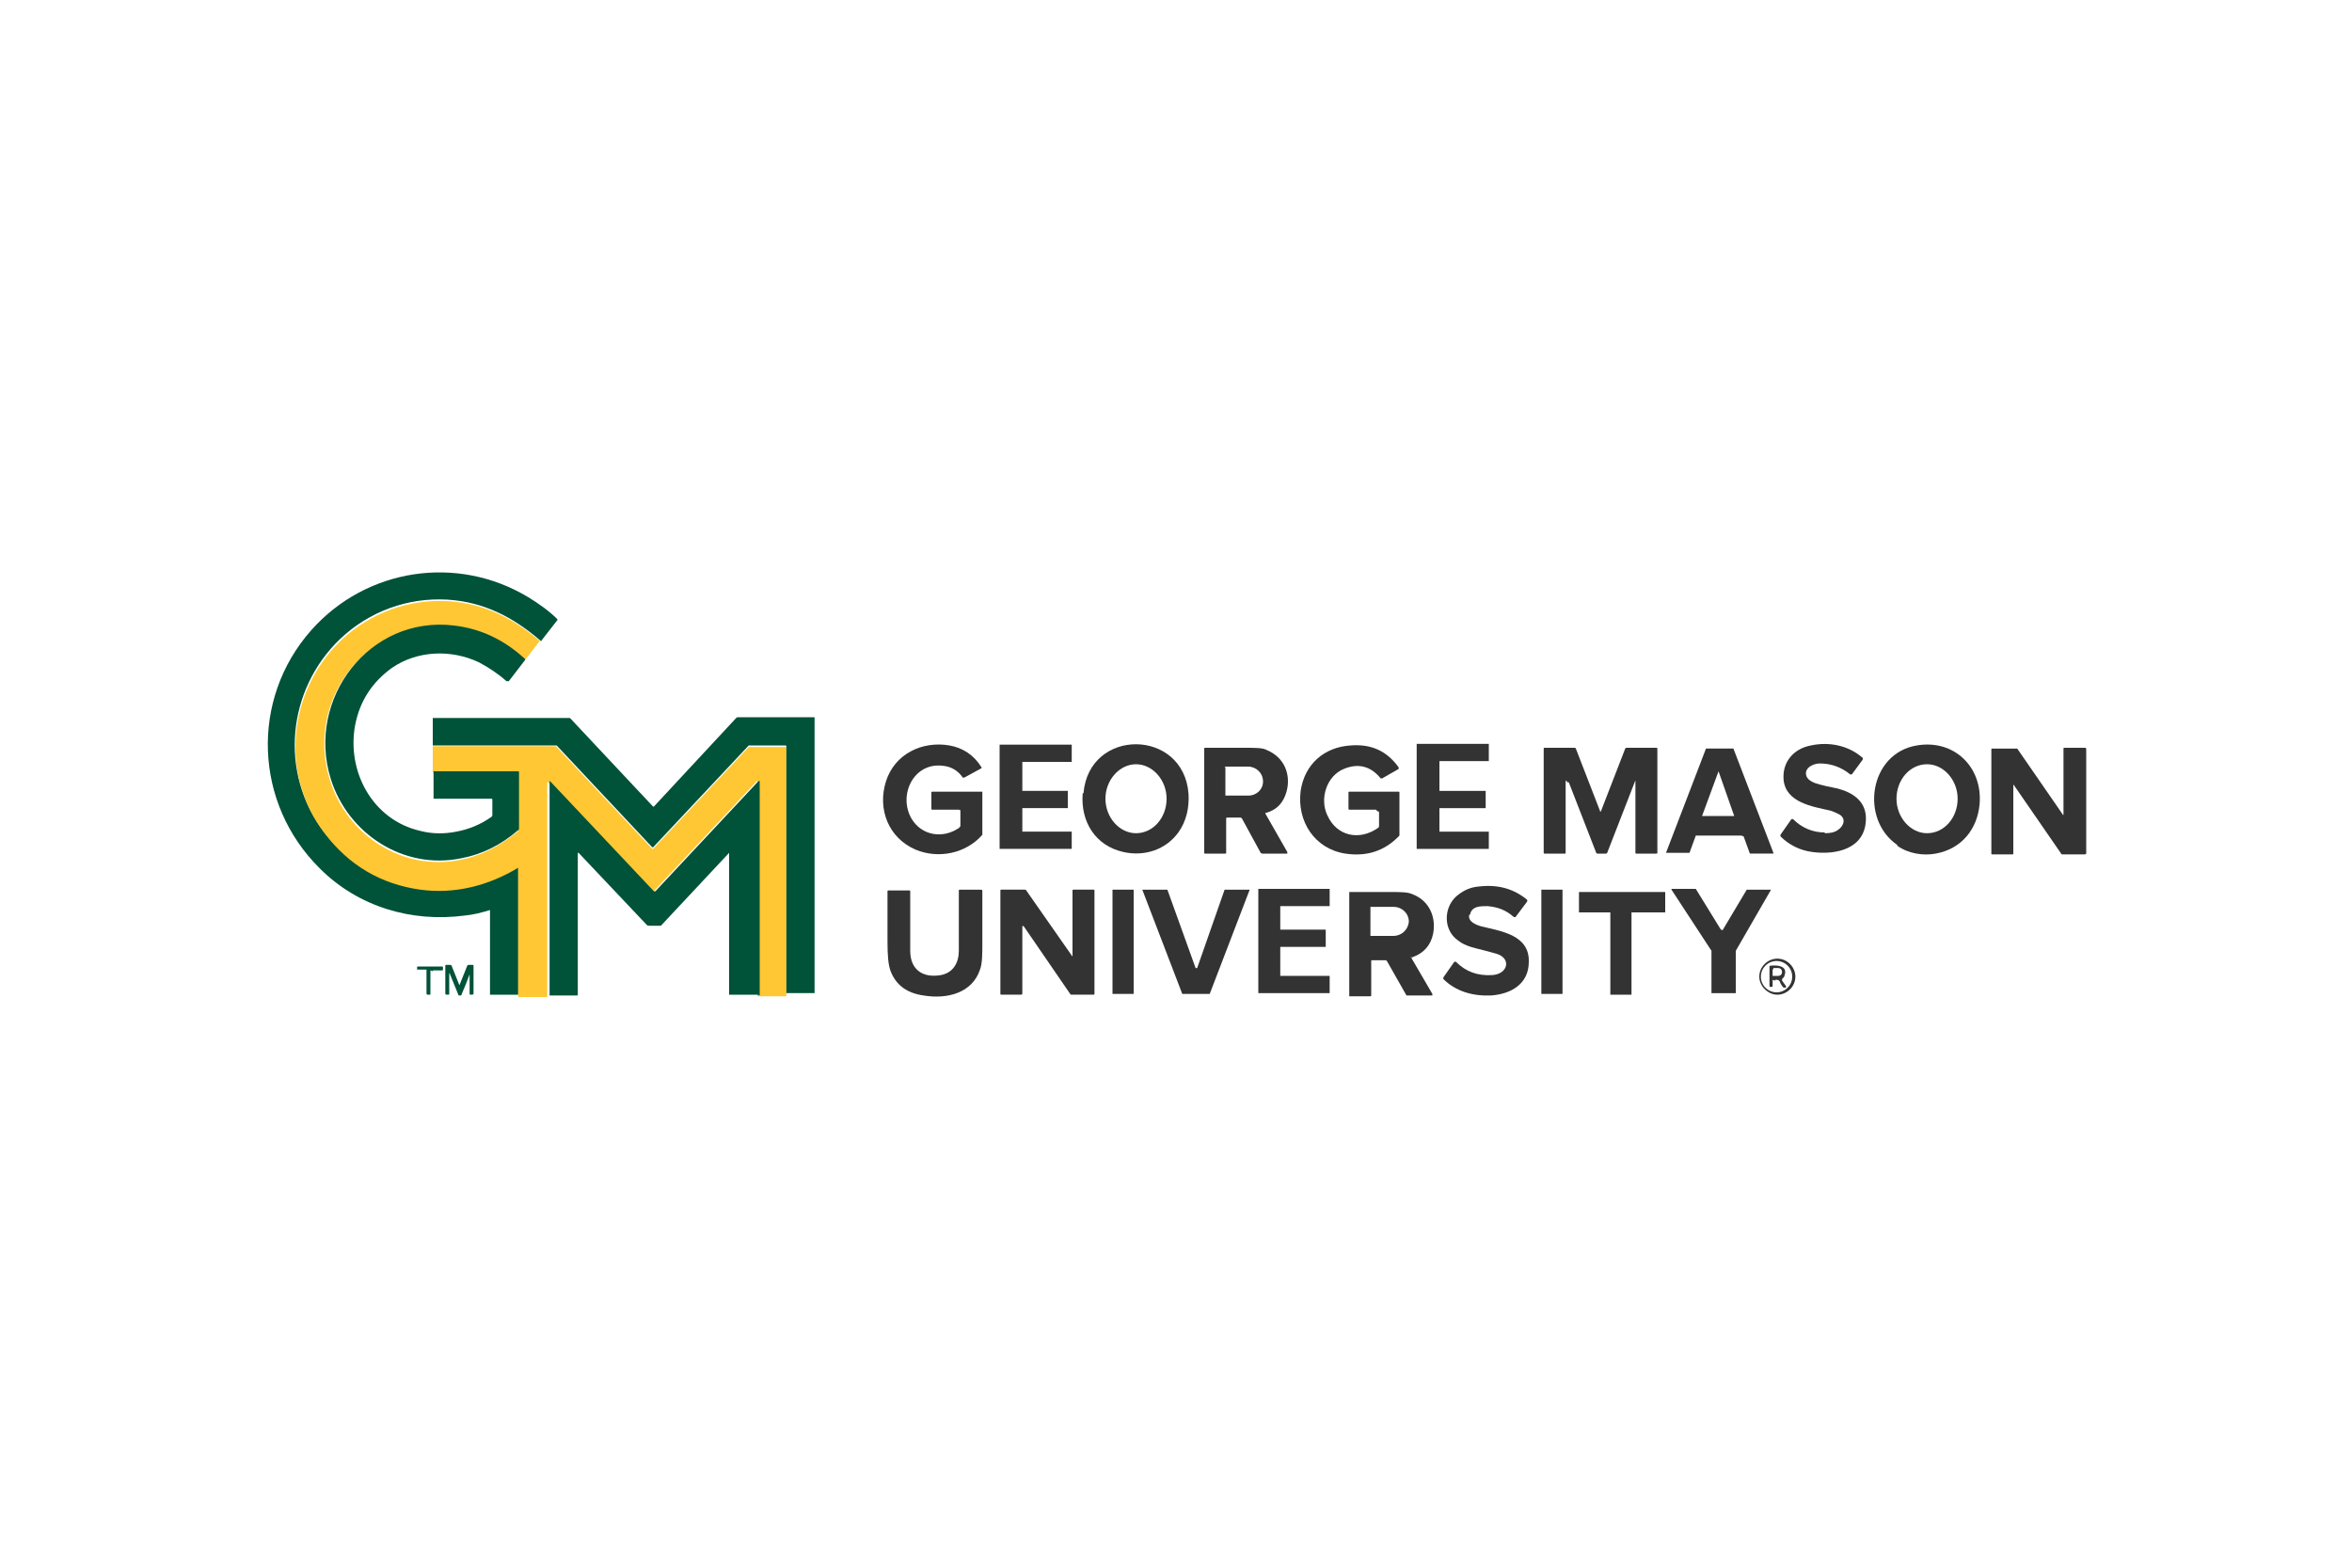 <svg xmlns="http://www.w3.org/2000/svg" id="Layer_1" viewBox="0 0 300 200"><defs><style>      .st0 {        fill: #005239;      }      .st1 {        fill: #ffc733;      }      .st2 {        fill: #333;      }    </style></defs><path class="st0" d="M68.9,81.7c-3.5-3-7.2-4.9-11.8-5.2-5.1-.3-10,1.5-13.7,5-6.8,6.5-7.8,17.1-2.1,24.6,3.1,4,7.1,6.4,12.2,7.2,4.3.6,8.7-.5,12.5-2.8,0,0,.1,0,.1,0,0,0,0,0,0,0v16.4h-3.6s0,0,0,0v-10.8c0,0,0,0,0,0-1,.3-2.1.6-3.2.7-6.8.9-13.6-1.1-18.5-6-8.4-8.3-8.9-21.6-1.1-30.4,7-7.9,18.6-9.7,27.7-4.2,1.3.8,2.6,1.7,3.7,2.8,0,0,0,0,0,.1l-2.1,2.7Z"></path><path class="st1" d="M68.9,81.7l-2,2.6c-2.6-2.4-5.6-3.9-9.1-4.3-10.9-1.3-19,9.3-15.7,19.6,2.2,7,9.3,11.6,16.6,10.1,2.7-.5,5.1-1.8,7.3-3.6,0,0,.1-.1.1-.2v-7.2c0,0,0-.1-.1-.1h-10.8v-3.4h15.6c0,0,.2,0,.2.1l12.2,13s.1,0,.1,0h0s12.2-13,12.2-13c0,0,.1,0,.2,0h4.5c0,0,.1,0,.1.1v31.7s-3.7,0-3.7,0v-27.3c0-.2,0-.2-.2,0l-13.1,14c0,0-.1,0-.2,0l-13.2-14c0,0-.1,0-.1,0v27.4s-3.7,0-3.7,0v-16.4c0,0,0-.1,0-.1s0,0,0,0c-3.8,2.3-8.1,3.4-12.5,2.8-5-.7-9.1-3.1-12.2-7.2-5.7-7.4-4.7-18.1,2.1-24.6,3.7-3.5,8.6-5.3,13.7-5,4.6.3,8.3,2.2,11.8,5.2Z"></path><path class="st0" d="M66.9,84.3l-2,2.6c0,0-.2,0-.3,0,0,0,0,0,0,0-1-.9-2.2-1.7-3.5-2.4-3.6-1.7-7.9-1.5-11.1.7-2.5,1.8-4.1,4.2-4.7,7.3-1.1,5.9,2.2,12.1,8.3,13.5,1.5.4,3.1.4,4.6.1,1.6-.3,3.1-.9,4.5-1.9,0,0,.1-.1.1-.2v-2c0,0,0-.1-.1-.1h-7.4c0,0,0,0,0-.1v-3.4h10.8c0,0,.1,0,.1.1v7.2c0,0,0,.2-.1.2-2.2,1.9-4.6,3.1-7.3,3.6-7.3,1.5-14.4-3.1-16.6-10.1-3.2-10.2,4.9-20.9,15.7-19.6,3.4.4,6.4,1.8,9.1,4.3Z"></path><path class="st0" d="M100.3,126.9v-31.7c0,0,0-.1-.1-.1h-4.5c0,0-.2,0-.2,0l-12.2,13s-.1,0-.1,0h0s-12.2-13-12.2-13c0,0-.1,0-.2,0h-15.6v-3.5s0,0,0,0h17.3c0,0,.1,0,.2,0l10.6,11.3s0,0,.1,0l10.5-11.3c0,0,.1-.1.2-.1h9.8s0,0,0,0v35.2s0,0,0,0h-3.6Z"></path><path class="st2" d="M138.2,101.2c.7-8.4,12.8-8.3,13.4.1.1,1.8-.3,3.5-1.3,4.9-1.6,2.2-4.3,3.1-7,2.5-3.6-.8-5.5-3.9-5.2-7.5ZM144.9,106.3c2.2,0,3.9-2,3.9-4.4,0-2.4-1.8-4.4-3.9-4.4s-3.9,2-3.9,4.4h0c0,2.4,1.8,4.4,3.9,4.4Z"></path><path class="st2" d="M232.8,106.3c.6,0,1.2-.1,1.6-.4.8-.5,1.1-1.5.2-2-.4-.2-.8-.4-1.2-.5-2.2-.5-5.6-1-5.9-3.9-.2-2.3,1.3-4,3.5-4.4,2.3-.5,4.8,0,6.6,1.6,0,0,0,.1,0,.2l-1.4,1.9c0,0-.1,0-.2,0-1.1-.9-2.4-1.4-3.9-1.4-.9,0-2.2.7-1.6,1.8.2.3.5.5,1,.7.9.3,1.9.5,2.9.7,1.9.5,3.6,1.6,3.6,3.8,0,3.9-3.8,4.7-6.8,4.3-1.6-.2-3-.9-4.1-2,0,0,0-.1,0-.2l1.4-2c0,0,.1,0,.2,0,1.1,1.1,2.5,1.7,4,1.7Z"></path><path class="st2" d="M242,107.8c-4.8-3.3-3.6-11.7,2.5-12.7,4.7-.8,8.4,2.7,8,7.5-.3,3.2-2.3,5.7-5.6,6.3-1.6.3-3.5,0-4.9-1ZM245.8,106.3c2.2,0,3.9-2,3.9-4.4s-1.8-4.4-3.9-4.4h0c-2.2,0-3.9,2-3.9,4.4,0,2.4,1.8,4.4,3.9,4.4h0Z"></path><path class="st2" d="M122.3,103.3h-3.4c0,0-.1,0-.1-.1v-2.1c0,0,0-.1.1-.1h6.4s0,0,0,0v5.3c0,0,0,.2,0,.2-2.1,2.4-5.6,3.1-8.5,1.9-3.5-1.5-4.9-5.2-3.8-8.7,1.1-3.5,4.6-5.2,8.1-4.6,1.7.3,3.1,1.2,4.1,2.8,0,0,0,.1,0,.1,0,0,0,0,0,0l-2.2,1.2c0,0-.1,0-.2,0-.6-.9-1.5-1.4-2.5-1.5-3.8-.5-5.8,3.8-4,6.8,1.3,2.1,3.9,2.5,5.9,1.2.1,0,.2-.2.3-.3,0,0,0-.1,0-.2v-1.7c0-.1,0-.2-.2-.2Z"></path><path class="st2" d="M175.5,103.3h-3.4c0,0-.1,0-.1-.1v-2.1c0,0,0-.1.1-.1h6.3c0,0,.1,0,.1.1v5.3c0,0,0,.2,0,.2-1.9,2-4.2,2.7-6.9,2.3-3.9-.6-6.2-4.1-5.7-8,.5-3.4,3-5.6,6.4-5.8,2.6-.2,4.6.7,6.1,2.8,0,0,0,.2,0,.2l-2.1,1.2c0,0-.2,0-.2,0-1.2-1.5-2.8-2-4.7-1.2-2.2.9-3.1,3.8-2.1,5.9,1.2,2.7,4.1,3.3,6.5,1.6,0,0,.1-.1.1-.2v-1.7c0-.1,0-.2-.2-.2Z"></path><path class="st2" d="M130.4,97.9v3c0,0,0,0,0,0h5.8c0,0,0,0,0,0h0v2.2c0,0,0,0,0,0h-5.8c0,0,0,0,0,0h0v3c0,0,0,0,0,0h6.3c0,0,0,0,0,0h0v2.2c0,0,0,0,0,0h-9.2c0,0,0,0,0,0h0v-13.3c0,0,0,0,0,0h9.2c0,0,0,0,0,0h0v2.2c0,0,0,0,0,0h-6.3c0,0,0,0,0,.1h0Z"></path><path class="st2" d="M161.4,103.7c0,0,0,0,0,.1,0,0,0,0,0,0l2.8,4.9c0,.1,0,.2,0,.2h-3.2c0,0-.1,0-.2-.1l-2.4-4.4c0,0-.1-.1-.2-.1h-1.7c0,0-.1,0-.1.1v4.4c0,0,0,.1-.1.1h-2.6c0,0-.1,0-.1-.1v-13.3c0,0,0-.1.1-.1,1.7,0,3.4,0,5.2,0,1.3,0,2.2,0,2.7.3,2.2.9,3.1,3.1,2.5,5.3-.4,1.4-1.2,2.3-2.6,2.7ZM156.3,97.9v3.5c0,0,0,.1,0,.1h2.9c1.1,0,1.9-.8,1.9-1.8h0c0-1.1-.9-1.9-1.9-1.9h-2.9c0,0-.1,0-.1,0h0Z"></path><path class="st2" d="M183.6,97.9v3s0,0,0,0h5.9s0,0,0,0h0v2.2s0,0,0,0h-5.9s0,0,0,0h0v3s0,0,0,0h6.3s0,0,0,0h0v2.2s0,0,0,0h-9.2s0,0,0,0h0v-13.4s0,0,0,0h9.2s0,0,0,0h0v2.2s0,0,0,0h-6.3s0,0,0,0h0Z"></path><path class="st2" d="M199.9,99.8c-.1-.3-.2-.3-.2,0v9c0,0,0,.1-.1.1h-2.6c0,0-.1,0-.1-.1v-13.3c0,0,0-.1.1-.1h3.8c0,0,.2,0,.2.1l3.1,8c0,.1,0,.1.1,0l3.1-8c0,0,0-.1.2-.1h3.8c0,0,.1,0,.1.1h0v13.3c0,0,0,.1-.1.1h-2.6c0,0-.1,0-.1-.1v-9c0-.3,0-.3-.1,0l-3.5,9c0,0,0,.1-.2.1h-1c0,0-.2,0-.2-.1l-3.5-9Z"></path><path class="st2" d="M222.1,106.6h-5.8s0,0,0,0l-.8,2.2s0,0,0,0h-3s0,0,0,0,0,0,0,0l5.1-13.3s0,0,0,0h3.5s0,0,0,0l5.1,13.3s0,0,0,.1,0,0,0,0h-3s0,0,0,0l-.8-2.2s0,0,0,0ZM217.1,104.1s0,0,0,0c0,0,0,0,0,0h4.1s0,0,0,0c0,0,0,0,0,0l-2-5.7s0,0,0,0,0,0,0,0l-2.1,5.7Z"></path><path class="st2" d="M263.2,103.8v-8.3c0,0,0-.1.1-.1h2.6c.1,0,.2,0,.2.2v13.2c0,.1,0,.2-.2.2h-2.8c0,0-.2,0-.2-.1l-6-8.7c0-.1-.1-.1-.1,0v8.7c0,0,0,.1-.1.1h-2.6c0,0-.1,0-.1-.1v-13.3c0,0,0-.1.1-.1h3.1c0,0,.1,0,.1,0l5.8,8.4c0,.1.1.1.1,0Z"></path><path class="st0" d="M96.6,126.9h-3.6s0,0,0,0h0v-18.1c0,0,0-.1,0,0l-8.7,9.3c0,0-.1,0-.2,0h-1.3c-.1,0-.2,0-.3-.1l-8.7-9.2c0,0-.1,0-.1,0v18.1c0,0,0,.1-.1.1h-3.5s0-27.3,0-27.3c0-.1,0-.1.1,0l13.2,14c0,0,.1,0,.2,0l13.1-14c.1-.1.2-.1.2,0v27.3h0Z"></path><path class="st2" d="M187.4,116.7c-.2.9.9,1.3,1.6,1.5,2.5.6,6.1,1.1,6,4.5,0,2.8-2.2,4.1-4.8,4.3-2.3.1-4.5-.5-6.1-2.1,0,0,0-.1,0-.2l1.4-2c0,0,.1,0,.2,0,1.3,1.3,2.8,1.8,4.6,1.7,2.1-.1,2.6-2.3.3-2.8-1-.3-2-.5-3-.8-.6-.2-1.1-.4-1.6-.8-1.9-1.3-1.9-4.1-.3-5.6.8-.7,1.7-1.2,2.9-1.3,2.5-.3,4.5.3,6.2,1.7,0,0,0,.2,0,.2l-1.5,2c0,0-.1,0-.2,0,0,0,0,0,0,0-1-.9-2.1-1.3-3.4-1.4-.9,0-2,0-2.2,1.1Z"></path><path class="st2" d="M120,124.4c1.6-.3,2.3-1.6,2.3-3.1,0-2.6,0-5.2,0-7.7,0,0,0-.1.1-.1h2.7c.1,0,.2,0,.2.2,0,2,0,4.1,0,6.4,0,1.6,0,2.8-.3,3.6-1,3-4.2,3.8-7.2,3.3-2.1-.3-3.5-1.3-4.2-3.1-.3-.8-.4-2-.4-3.8,0-2.1,0-4.2,0-6.4,0,0,0-.1.1-.1h2.7c0,0,.1,0,.1.1,0,2.6,0,5.2,0,7.6,0,2.4,1.6,3.5,3.9,3.1Z"></path><path class="st2" d="M136.8,121.9v-8.3c0,0,0-.1.1-.1h2.6c0,0,.1,0,.1.1v13.2c0,0,0,.1-.1.1h-2.8c0,0-.2,0-.2-.1l-5.9-8.6c-.1-.1-.2-.1-.2,0v8.5c0,.1,0,.2-.2.2h-2.5c0,0-.1,0-.1-.1h0v-13.2c0,0,0-.1.1-.1h3c0,0,.2,0,.2.1l5.8,8.3c0,.1.1.1.1,0Z"></path><path class="st2" d="M141.9,113.5h2.7s0,0,0,0v13.3s0,0,0,0h-2.7s0,0,0,0v-13.3s0,0,0,0Z"></path><path class="st2" d="M152.7,123.5l3.5-10s0,0,0,0h3.2s0,0,0,0,0,0,0,0l-5.1,13.3s0,0,0,0h-3.5s0,0,0,0l-5.1-13.3s0,0,0,0c0,0,0,0,0,0h3.2s0,0,0,0l3.6,10s0,0,0,0c0,0,0,0,0,0Z"></path><path class="st2" d="M163.3,121.5v3s0,0,0,0h6.3s0,0,0,0h0v2.2s0,0,0,0h-9.1s0,0,0,0v-13.3s0,0,0,0h9.1s0,0,0,0v2.2s0,0,0,0h-6.3s0,0,0,0h0v3s0,0,0,0h5.8s0,0,0,0h0v2.2s0,0,0,0h-5.8s0,0,0,0Z"></path><path class="st2" d="M179.9,122l2.8,4.8c0,.1,0,.2,0,.2h-3.2c0,0-.1,0-.1,0l-2.5-4.4c0,0-.1-.1-.2-.1h-1.7c0,0-.1,0-.1.1v4.4c0,0,0,.1-.1.1h-2.7s0,0,0,0v-13.3s0,0,0,0h0c1.7,0,3.5,0,5.3,0,1.3,0,2.2,0,2.8.3,2.1.8,3,2.9,2.6,5-.3,1.5-1.2,2.5-2.6,3-.1,0-.1.1,0,.2ZM174.8,115.9v3.4c0,0,0,.1,0,.1h2.9c1.1,0,1.9-.8,2-1.8h0c0-1.1-.9-1.9-1.9-1.9h-2.9c0,0-.1,0-.1,0,0,0,0,0,0,0Z"></path><path class="st2" d="M196.6,113.5h2.7s0,0,0,0v13.3s0,0,0,0h-2.7s0,0,0,0v-13.3s0,0,0,0Z"></path><path class="st2" d="M208.1,116.4v10.5s0,0,0,0h-2.7s0,0,0,0v-10.5s0,0,0,0h-4s0,0,0,0v-2.6s0,0,0,0h11s0,0,0,0v2.6s0,0,0,0h-4s0,0,0,0h0Z"></path><path class="st2" d="M219.7,118.7l3.1-5.2s0,0,0,0h3.1s0,0,0,0,0,0,0,0l-4.5,7.8s0,0,0,0v5.4s0,0,0,0h-3.1s0,0,0,0h0v-5.4s0,0,0,0l-5.1-7.8s0,0,0-.1c0,0,0,0,0,0h3.1s0,0,0,0l3.2,5.2s0,0,.1,0c0,0,0,0,0,0Z"></path><path class="st2" d="M229,124.6c0,1.3-1.1,2.3-2.3,2.3s-2.3-1.1-2.3-2.3h0c0-1.3,1.1-2.3,2.3-2.3h0c1.3,0,2.3,1.1,2.3,2.3ZM228.6,124.6c0-1.1-.9-2-2-2s-2,.9-2,2h0c0,1.1.9,2,2,2h0c1.1,0,2-.9,2-2Z"></path><path class="st0" d="M54.9,123.8v3c0,0,0,.1-.1.1h-.2c-.1,0-.2,0-.2-.2v-3s0,0,0,0h-1.2s0,0,0,0h0v-.3c0,0,0-.1.1-.1,1,0,2,0,3.1,0,0,0,.1,0,.1.1,0,0,0,.1,0,.3,0,0,0,.1-.1.1h-1.1c-.1,0-.1,0-.1.1Z"></path><path class="st0" d="M59.9,124.3s0,0,0,0c0,0,0,0,0,0-.3.8-.6,1.6-1,2.5,0,0,0,.2-.2.2,0,0-.1,0-.2,0,0,0,0,0,0,0l-1.1-2.7c0-.2-.1-.2-.1,0v2.5c0,0,0,.1-.1.1h-.2c-.1,0-.2,0-.2-.2v-3.5c0,0,0-.1.1-.1h.5c0,0,.2,0,.2.1l1,2.5s0,0,0,0c0,0,0,0,0,0l1-2.5c0,0,0-.1.2-.1h.5c0,0,.1,0,.1.1v3.5c0,.1,0,.2-.2.2h-.2c0,0-.1,0-.1-.1h0s0-2.6,0-2.6Z"></path><path class="st2" d="M226.1,125v.8c0,0,0,.1-.1.1h-.2c0,0-.1,0-.1-.1v-2.5c0,0,0-.1.1-.1.9-.1,2.3,0,1.8,1.3,0,0,0,.1-.1.2l-.2.2c0,0,0,.1,0,.2,0,0,0,0,0,0l.5.7c0,.1,0,.2,0,.2h-.1c0,0-.2,0-.2,0-.2-.2-.4-.5-.5-.8-.1-.2-.3-.2-.5-.2,0,0-.1,0-.1.1ZM226.1,123.7v.8s0,0,.1,0h.6c.3,0,.5-.2.5-.5h0c0-.3-.2-.5-.5-.5h-.6c0,0,0,0,0,.1h0Z"></path></svg>